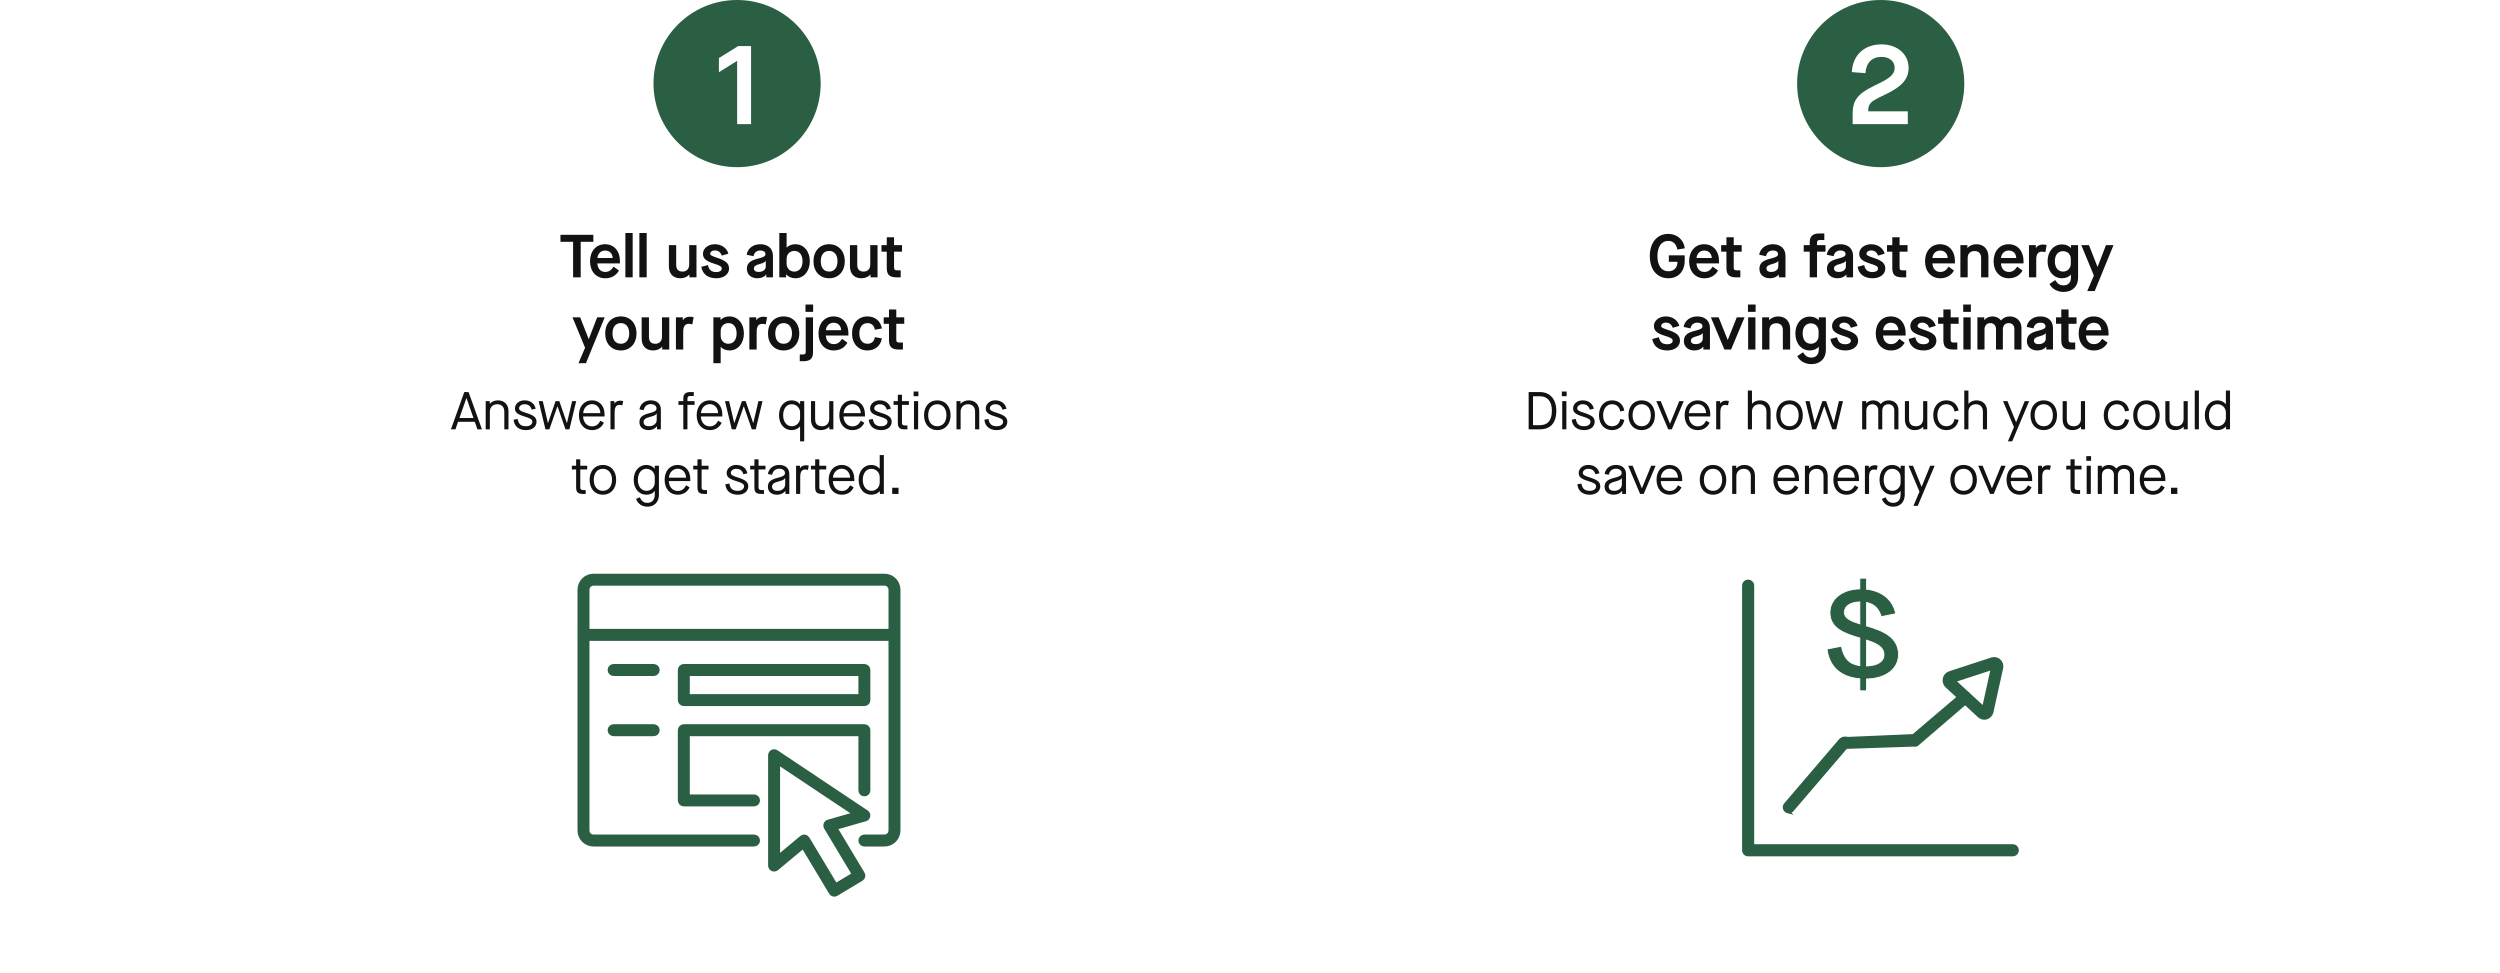 <svg width="658" height="256" viewBox="0 0 658 256" fill="none" xmlns="http://www.w3.org/2000/svg">
<g filter="url(#filter0_d_6183_958)">
<path d="M351 136.336L268.376 22H6L88.35 136.336L6 250H268.376L351 136.336Z" fill="white"/>
</g>
<path d="M203.369 198.084C203.629 197.945 203.938 197.961 204.183 198.124L227.943 213.969C228.199 214.143 228.331 214.449 228.284 214.751C228.242 215.018 228.069 215.241 227.828 215.35L227.721 215.39L221.032 217.301L220.189 215.896L224.017 214.801L225.645 214.335L224.236 213.396L205.752 201.075L204.534 200.263V226.142L205.819 225.071L211.155 220.624L211.16 220.62C211.297 220.504 211.474 220.439 211.661 220.439C211.69 220.439 211.715 220.44 211.736 220.441C211.758 220.443 211.772 220.445 211.78 220.446L211.794 220.448C212.022 220.486 212.22 220.62 212.338 220.819L212.339 220.822L219.454 232.677L219.697 233.083L220.171 233.056H220.175L220.367 233.044L220.533 232.944L224.433 230.604L225.104 230.2L224.701 229.528L217.591 217.675L217.59 217.673L217.547 217.593C217.46 217.402 217.454 217.182 217.533 216.981C217.626 216.747 217.816 216.576 218.049 216.51L218.052 216.509L219.823 216.001L219.886 218.238V218.242L219.914 219.251L220.308 219.138L226.864 230.063L226.865 230.064C227.089 230.435 226.967 230.92 226.592 231.144L226.59 231.145L219.99 235.104L219.985 235.106C219.864 235.18 219.727 235.217 219.586 235.217C219.321 235.217 219.057 235.078 218.908 234.83V234.829L211.932 223.204L211.461 222.42L210.758 223.006L204.249 228.429C204.014 228.624 203.69 228.666 203.404 228.535C203.129 228.403 202.952 228.125 202.952 227.822V198.778C202.952 198.491 203.111 198.224 203.369 198.084ZM156.215 151.783H232.785C234.678 151.783 236.217 153.321 236.217 155.215V218.587C236.217 220.48 234.678 222.019 232.785 222.019H227.504C227.067 222.018 226.714 221.665 226.714 221.228C226.714 220.791 227.067 220.437 227.504 220.437H232.785C233.804 220.437 234.635 219.606 234.635 218.587V167.887H154.365V218.587C154.365 219.604 155.19 220.437 156.215 220.437H198.459C198.896 220.437 199.25 220.79 199.25 221.228C199.25 221.665 198.896 222.019 198.459 222.019H156.215C154.322 222.019 152.783 220.48 152.783 218.587V155.215C152.783 153.322 154.322 151.783 156.215 151.783ZM179.979 191.397H227.505C227.942 191.398 228.296 191.751 228.296 192.188V208.032C228.296 208.469 227.942 208.823 227.505 208.823C227.068 208.823 226.714 208.469 226.714 208.032V192.979H180.771V209.879H198.459C198.896 209.879 199.25 210.233 199.25 210.67C199.25 211.107 198.896 211.461 198.459 211.461H179.979C179.542 211.461 179.189 211.107 179.188 210.67V192.188C179.188 191.751 179.542 191.397 179.979 191.397ZM161.496 191.397H172.058C172.495 191.397 172.849 191.751 172.849 192.188C172.848 192.626 172.495 192.979 172.058 192.979H161.496C161.059 192.979 160.705 192.626 160.705 192.188C160.705 191.751 161.059 191.397 161.496 191.397ZM179.979 175.553H227.505C227.942 175.553 228.296 175.907 228.296 176.344V184.263C228.296 184.7 227.942 185.053 227.505 185.053H179.979C179.543 185.053 179.189 184.7 179.188 184.263V176.344C179.189 175.907 179.543 175.553 179.979 175.553ZM180.771 183.472H226.714V177.135H180.771V183.472ZM161.496 175.553H172.058C172.495 175.553 172.849 175.907 172.849 176.344C172.849 176.781 172.495 177.135 172.058 177.135H161.496C161.059 177.135 160.705 176.781 160.705 176.344C160.705 175.907 161.059 175.553 161.496 175.553ZM156.215 153.365C155.19 153.365 154.365 154.198 154.365 155.215V166.309H234.636V155.215C234.636 154.196 233.805 153.365 232.786 153.365H156.215Z" fill="#2B5F43" stroke="#2B5F43" stroke-width="1.567"/>
<path d="M152.839 73H150.839V63.64H147.511V61.8H156.167V63.64H152.839V73ZM159.278 73.24C156.91 73.24 155.294 71.432 155.294 68.76C155.294 66.104 156.91 64.28 159.246 64.28C161.598 64.28 163.166 66.056 163.166 68.664V69.32H157.23C157.294 70.664 158.062 71.576 159.278 71.576C160.222 71.576 160.862 71.176 161.502 70.184L162.91 71.208C162.142 72.552 160.894 73.24 159.278 73.24ZM157.246 67.912H161.262C161.198 66.728 160.462 65.944 159.262 65.944C158.142 65.944 157.31 66.792 157.246 67.912ZM166.519 73H164.599V61.32H166.519V73ZM170.206 73H168.286V61.32H170.206V73ZM179.09 73.24C177.17 73.24 176.05 72.072 176.05 70.072V64.52H177.97V69.672C177.97 70.888 178.53 71.48 179.666 71.48C180.722 71.48 181.394 70.76 181.394 69.672V64.52H183.314V73H181.458V72.248H181.426C180.93 72.856 180.034 73.24 179.09 73.24ZM188.572 73.24C186.299 73.24 184.908 72.152 184.588 70.216L186.332 69.768C186.604 71.064 187.244 71.608 188.572 71.608C189.404 71.608 189.964 71.24 189.964 70.696C189.964 70.152 189.532 69.88 187.82 69.352C185.836 68.728 185.02 68.056 185.02 66.776C185.02 65.384 186.38 64.28 188.14 64.28C189.884 64.28 191.324 65.272 191.708 66.776L189.964 67.272C189.676 66.376 189.036 65.912 188.14 65.912C187.404 65.912 186.94 66.312 186.94 66.76C186.94 67.176 187.244 67.352 188.732 67.848C190.908 68.552 191.884 69.256 191.884 70.696C191.884 72.184 190.476 73.24 188.572 73.24ZM199.361 73.24C197.681 73.24 196.577 72.264 196.577 70.744C196.577 69.32 197.425 68.552 199.601 68.04C201.025 67.688 201.473 67.416 201.473 66.888C201.473 66.28 200.961 65.928 200.113 65.928C199.153 65.928 198.497 66.488 198.321 67.432L196.513 67.048C196.785 65.384 198.225 64.28 200.113 64.28C202.161 64.28 203.441 65.448 203.441 67.352V73H201.697V72.264H201.665C201.153 72.888 200.337 73.24 199.361 73.24ZM199.681 71.576C200.785 71.576 201.553 70.984 201.553 70.136V68.68H201.521C201.361 68.984 200.945 69.208 200.049 69.464C198.865 69.768 198.433 70.088 198.433 70.616C198.433 71.256 198.865 71.576 199.681 71.576ZM209.354 73.24C208.314 73.24 207.434 72.824 206.938 72.216H206.906V73H205.114V61.32H207.034V65.144H207.066C207.61 64.6 208.41 64.28 209.338 64.28C211.562 64.28 213.146 66.136 213.146 68.76C213.146 71.384 211.562 73.24 209.354 73.24ZM209.034 71.48C210.394 71.48 211.226 70.44 211.226 68.76C211.226 67.064 210.41 66.04 209.066 66.04C207.898 66.04 207.034 66.92 207.034 68.072V69.432C207.034 70.6 207.898 71.48 209.034 71.48ZM218.219 73.24C215.771 73.24 214.107 71.432 214.107 68.76C214.107 66.088 215.771 64.28 218.219 64.28C220.683 64.28 222.347 66.088 222.347 68.76C222.347 71.432 220.683 73.24 218.219 73.24ZM218.219 71.48C219.595 71.48 220.427 70.456 220.427 68.76C220.427 67.064 219.595 66.04 218.219 66.04C216.843 66.04 216.027 67.064 216.027 68.76C216.027 70.456 216.843 71.48 218.219 71.48ZM226.746 73.24C224.826 73.24 223.706 72.072 223.706 70.072V64.52H225.626V69.672C225.626 70.888 226.186 71.48 227.322 71.48C228.378 71.48 229.05 70.76 229.05 69.672V64.52H230.97V73H229.114V72.248H229.082C228.586 72.856 227.69 73.24 226.746 73.24ZM237.412 64.52V66.232H235.316V70.44C235.316 70.984 235.524 71.16 236.212 71.16H237.06V73H236.036C234.132 73 233.396 72.328 233.396 70.536V66.232H232.004V64.52H233.396V62.456H235.316V64.52H237.412ZM154.217 95.6H152.249L153.993 91.52L150.681 83.52H152.697L154.937 89.232H154.969L157.177 83.52H159.161L154.217 95.6ZM163.399 92.24C160.951 92.24 159.287 90.432 159.287 87.76C159.287 85.088 160.951 83.28 163.399 83.28C165.863 83.28 167.527 85.088 167.527 87.76C167.527 90.432 165.863 92.24 163.399 92.24ZM163.399 90.48C164.775 90.48 165.607 89.456 165.607 87.76C165.607 86.064 164.775 85.04 163.399 85.04C162.023 85.04 161.207 86.064 161.207 87.76C161.207 89.456 162.023 90.48 163.399 90.48ZM171.926 92.24C170.006 92.24 168.886 91.072 168.886 89.072V83.52H170.806V88.672C170.806 89.888 171.366 90.48 172.502 90.48C173.558 90.48 174.23 89.76 174.23 88.672V83.52H176.15V92H174.294V91.248H174.262C173.766 91.856 172.87 92.24 171.926 92.24ZM179.823 92H177.903V83.52H179.711V84.256H179.743C180.095 83.712 180.719 83.36 181.535 83.36C181.919 83.36 182.255 83.408 182.559 83.504L182.223 85.376C181.871 85.28 181.599 85.232 181.311 85.232C180.335 85.232 179.823 85.888 179.823 87.248V92ZM189.683 95.6H187.763V83.52H189.635V84.192H189.667C190.211 83.632 191.027 83.28 191.987 83.28C194.211 83.28 195.795 85.136 195.795 87.76C195.795 90.384 194.211 92.24 192.003 92.24C191.059 92.24 190.195 91.872 189.715 91.328H189.683V95.6ZM191.683 90.48C193.043 90.48 193.875 89.44 193.875 87.76C193.875 86.064 193.059 85.04 191.715 85.04C190.547 85.04 189.683 85.92 189.683 87.072V88.432C189.683 89.6 190.547 90.48 191.683 90.48ZM199.152 92H197.232V83.52H199.04V84.256H199.072C199.424 83.712 200.048 83.36 200.864 83.36C201.248 83.36 201.584 83.408 201.888 83.504L201.552 85.376C201.2 85.28 200.928 85.232 200.64 85.232C199.664 85.232 199.152 85.888 199.152 87.248V92ZM206.242 92.24C203.794 92.24 202.13 90.432 202.13 87.76C202.13 85.088 203.794 83.28 206.242 83.28C208.706 83.28 210.37 85.088 210.37 87.76C210.37 90.432 208.706 92.24 206.242 92.24ZM206.242 90.48C207.618 90.48 208.45 89.456 208.45 87.76C208.45 86.064 207.618 85.04 206.242 85.04C204.866 85.04 204.05 86.064 204.05 87.76C204.05 89.456 204.866 90.48 206.242 90.48ZM214.018 82.08H212.002V80.144H214.018V82.08ZM211.442 95.072H210.498V93.296H211.314C211.874 93.296 212.066 93.12 212.066 92.688V83.52H213.986V92.752C213.986 94.416 213.186 95.072 211.442 95.072ZM219.411 92.24C217.043 92.24 215.427 90.432 215.427 87.76C215.427 85.104 217.043 83.28 219.379 83.28C221.731 83.28 223.299 85.056 223.299 87.664V88.32H217.363C217.427 89.664 218.195 90.576 219.411 90.576C220.355 90.576 220.995 90.176 221.635 89.184L223.043 90.208C222.275 91.552 221.027 92.24 219.411 92.24ZM217.379 86.912H221.395C221.331 85.728 220.595 84.944 219.395 84.944C218.275 84.944 217.443 85.792 217.379 86.912ZM228.303 92.24C225.919 92.24 224.255 90.432 224.255 87.76C224.255 85.088 225.919 83.28 228.303 83.28C230.319 83.28 231.791 84.496 232.111 86.448L230.271 86.784C230.079 85.648 229.359 85.04 228.303 85.04C227.007 85.04 226.175 86.08 226.175 87.76C226.175 89.44 227.007 90.48 228.303 90.48C229.375 90.48 230.079 89.872 230.271 88.736L232.111 89.072C231.791 91.024 230.319 92.24 228.303 92.24ZM237.998 83.52V85.232H235.902V89.44C235.902 89.984 236.11 90.16 236.798 90.16H237.646V92H236.622C234.718 92 233.982 91.328 233.982 89.536V85.232H232.59V83.52H233.982V81.456H235.902V83.52H237.998Z" fill="#121212"/>
<circle cx="194" cy="22" r="22" fill="#2B5F43"/>
<path d="M197.681 32.667H194.014V16.014L189.217 19.008V15.28L194.289 12.133H197.681V32.667Z" fill="white"/>
<g filter="url(#filter1_d_6183_958)">
<path d="M652 136.336L569.376 22H307L389.35 136.336L307 250H569.376L652 136.336Z" fill="white"/>
</g>
<path d="M405.307 113H402.339V103.2H405.391C407.869 103.2 409.619 104.992 409.619 108.086C409.619 111.544 407.869 113 405.307 113ZM403.487 104.292V111.908H405.237C407.225 111.908 408.457 110.858 408.457 108.086C408.457 105.58 407.225 104.292 405.321 104.292H403.487ZM412.34 104.278H411.08V103.06H412.34V104.278ZM412.27 113H411.178V105.58H412.27V113ZM416.974 113.21C415.056 113.21 413.852 112.216 413.684 110.466L414.748 110.27C414.972 111.628 415.616 112.188 416.974 112.188C417.982 112.188 418.612 111.684 418.612 111.012C418.612 110.424 418.164 110.102 416.568 109.626C414.706 109.066 414.034 108.534 414.034 107.498C414.034 106.322 415.112 105.37 416.554 105.37C418.108 105.37 419.214 106.224 419.494 107.582L418.43 107.82C418.178 106.882 417.562 106.392 416.554 106.392C415.728 106.392 415.126 106.882 415.126 107.456C415.126 107.974 415.574 108.24 416.932 108.66C419.004 109.304 419.718 109.892 419.718 111.012C419.718 112.286 418.626 113.21 416.974 113.21ZM424.281 113.21C422.251 113.21 420.851 111.628 420.851 109.29C420.851 106.952 422.251 105.37 424.281 105.37C425.989 105.37 427.235 106.42 427.515 108.072L426.451 108.296C426.241 107.078 425.443 106.392 424.281 106.392C422.881 106.392 421.943 107.54 421.943 109.29C421.943 111.04 422.881 112.188 424.281 112.188C425.443 112.188 426.241 111.502 426.451 110.284L427.515 110.508C427.235 112.16 425.989 113.21 424.281 113.21ZM432.089 113.21C429.989 113.21 428.603 111.628 428.603 109.29C428.603 106.952 429.989 105.37 432.089 105.37C434.189 105.37 435.589 106.952 435.589 109.29C435.589 111.628 434.189 113.21 432.089 113.21ZM432.089 112.188C433.559 112.188 434.497 111.054 434.497 109.29C434.497 107.526 433.559 106.392 432.089 106.392C430.619 106.392 429.695 107.526 429.695 109.29C429.695 111.054 430.619 112.188 432.089 112.188ZM440.021 113H439.069L435.933 105.58H437.109L439.531 111.502H439.559L441.981 105.58H443.157L440.021 113ZM446.826 113.21C444.768 113.21 443.396 111.628 443.396 109.29C443.396 106.952 444.782 105.37 446.826 105.37C448.828 105.37 450.144 106.854 450.144 109.052V109.612H444.502C444.53 111.026 445.426 112.216 446.798 112.216C447.848 112.216 448.436 111.824 449.066 110.732L449.976 111.278C449.332 112.552 448.254 113.21 446.826 113.21ZM444.53 108.73H449.038C448.996 107.4 448.142 106.364 446.826 106.364C445.538 106.364 444.558 107.484 444.53 108.73ZM452.793 113H451.701V105.58H452.737V106.196H452.765C453.045 105.734 453.591 105.454 454.305 105.454C454.571 105.454 454.795 105.496 455.047 105.566L454.809 106.7C454.543 106.616 454.333 106.574 454.081 106.574C453.227 106.574 452.793 107.148 452.793 108.548V113ZM461.12 113H460.028V102.78H461.12V106.266H461.148C461.568 105.734 462.408 105.37 463.206 105.37C464.914 105.37 466.02 106.476 466.02 108.198V113H464.928V108.338C464.928 107.134 464.228 106.392 463.08 106.392C461.904 106.392 461.12 107.19 461.12 108.338V113ZM470.999 113.21C468.899 113.21 467.513 111.628 467.513 109.29C467.513 106.952 468.899 105.37 470.999 105.37C473.099 105.37 474.499 106.952 474.499 109.29C474.499 111.628 473.099 113.21 470.999 113.21ZM470.999 112.188C472.469 112.188 473.407 111.054 473.407 109.29C473.407 107.526 472.469 106.392 470.999 106.392C469.529 106.392 468.605 107.526 468.605 109.29C468.605 111.054 469.529 112.188 470.999 112.188ZM478.018 113H476.982L475.204 105.58H476.282L477.626 111.348H477.654L479.642 105.58H480.636L482.624 111.348H482.652L483.996 105.58H485.074L483.296 113H482.26L480.16 106.938H480.132L478.018 113ZM491.211 113H490.119V105.58H491.197V106.154H491.225C491.617 105.664 492.331 105.37 493.031 105.37C493.871 105.37 494.599 105.762 494.977 106.322H495.005C495.509 105.72 496.237 105.37 497.077 105.37C498.491 105.37 499.667 106.308 499.667 107.834V113H498.575V107.974C498.575 107.022 497.931 106.392 497.007 106.392C496.041 106.392 495.411 107.078 495.411 108.072V113H494.361V107.974C494.361 107.022 493.703 106.392 492.793 106.392C491.827 106.392 491.211 107.078 491.211 108.086V113ZM503.988 113.21C502.336 113.21 501.37 112.188 501.37 110.396V105.58H502.462V110.242C502.462 111.558 503.05 112.188 504.31 112.188C505.444 112.188 506.172 111.404 506.172 110.242V105.58H507.264V113H506.2V112.314H506.172C505.71 112.86 504.884 113.21 503.988 113.21ZM512.26 113.21C510.23 113.21 508.83 111.628 508.83 109.29C508.83 106.952 510.23 105.37 512.26 105.37C513.968 105.37 515.214 106.42 515.494 108.072L514.43 108.296C514.22 107.078 513.422 106.392 512.26 106.392C510.86 106.392 509.922 107.54 509.922 109.29C509.922 111.04 510.86 112.188 512.26 112.188C513.422 112.188 514.22 111.502 514.43 110.284L515.494 110.508C515.214 112.16 513.968 113.21 512.26 113.21ZM518.09 113H516.998V102.78H518.09V106.266H518.118C518.538 105.734 519.378 105.37 520.176 105.37C521.884 105.37 522.99 106.476 522.99 108.198V113H521.898V108.338C521.898 107.134 521.198 106.392 520.05 106.392C518.874 106.392 518.09 107.19 518.09 108.338V113ZM529.615 116.15H528.481L530.077 112.398L527.193 105.58H528.369L530.623 111.11H530.651L532.905 105.58H534.067L529.615 116.15ZM537.909 113.21C535.809 113.21 534.423 111.628 534.423 109.29C534.423 106.952 535.809 105.37 537.909 105.37C540.009 105.37 541.409 106.952 541.409 109.29C541.409 111.628 540.009 113.21 537.909 113.21ZM537.909 112.188C539.379 112.188 540.317 111.054 540.317 109.29C540.317 107.526 539.379 106.392 537.909 106.392C536.439 106.392 535.515 107.526 535.515 109.29C535.515 111.054 536.439 112.188 537.909 112.188ZM545.509 113.21C543.857 113.21 542.891 112.188 542.891 110.396V105.58H543.983V110.242C543.983 111.558 544.571 112.188 545.831 112.188C546.965 112.188 547.693 111.404 547.693 110.242V105.58H548.785V113H547.721V112.314H547.693C547.231 112.86 546.405 113.21 545.509 113.21ZM557.131 113.21C555.101 113.21 553.701 111.628 553.701 109.29C553.701 106.952 555.101 105.37 557.131 105.37C558.839 105.37 560.085 106.42 560.365 108.072L559.301 108.296C559.091 107.078 558.293 106.392 557.131 106.392C555.731 106.392 554.793 107.54 554.793 109.29C554.793 111.04 555.731 112.188 557.131 112.188C558.293 112.188 559.091 111.502 559.301 110.284L560.365 110.508C560.085 112.16 558.839 113.21 557.131 113.21ZM564.939 113.21C562.839 113.21 561.453 111.628 561.453 109.29C561.453 106.952 562.839 105.37 564.939 105.37C567.039 105.37 568.439 106.952 568.439 109.29C568.439 111.628 567.039 113.21 564.939 113.21ZM564.939 112.188C566.409 112.188 567.347 111.054 567.347 109.29C567.347 107.526 566.409 106.392 564.939 106.392C563.469 106.392 562.545 107.526 562.545 109.29C562.545 111.054 563.469 112.188 564.939 112.188ZM572.538 113.21C570.886 113.21 569.92 112.188 569.92 110.396V105.58H571.012V110.242C571.012 111.558 571.6 112.188 572.86 112.188C573.994 112.188 574.722 111.404 574.722 110.242V105.58H575.814V113H574.75V112.314H574.722C574.26 112.86 573.434 113.21 572.538 113.21ZM578.752 113H577.66V102.78H578.752V113ZM583.624 113.21C581.678 113.21 580.306 111.614 580.306 109.29C580.306 106.966 581.678 105.37 583.638 105.37C584.562 105.37 585.346 105.776 585.822 106.364H585.85V102.78H586.942V113H585.892V112.258H585.864C585.374 112.86 584.548 113.21 583.624 113.21ZM583.708 112.188C584.884 112.188 585.85 111.222 585.85 110.004V108.562C585.85 107.358 584.884 106.392 583.638 106.392C582.308 106.392 581.398 107.54 581.398 109.29C581.398 111.04 582.308 112.188 583.708 112.188ZM418.45 130.21C416.532 130.21 415.328 129.216 415.16 127.466L416.224 127.27C416.448 128.628 417.092 129.188 418.45 129.188C419.458 129.188 420.088 128.684 420.088 128.012C420.088 127.424 419.64 127.102 418.044 126.626C416.182 126.066 415.51 125.534 415.51 124.498C415.51 123.322 416.588 122.37 418.03 122.37C419.584 122.37 420.69 123.224 420.97 124.582L419.906 124.82C419.654 123.882 419.038 123.392 418.03 123.392C417.204 123.392 416.602 123.882 416.602 124.456C416.602 124.974 417.05 125.24 418.408 125.66C420.48 126.304 421.194 126.892 421.194 128.012C421.194 129.286 420.102 130.21 418.45 130.21ZM424.764 130.21C423.266 130.21 422.328 129.398 422.328 128.11C422.328 126.85 423.07 126.206 424.932 125.758C426.36 125.408 426.822 125.1 426.822 124.498C426.822 123.812 426.22 123.364 425.296 123.364C424.316 123.364 423.63 123.966 423.434 124.96L422.328 124.75C422.58 123.294 423.742 122.37 425.296 122.37C426.962 122.37 427.97 123.294 427.97 124.778V130H426.948V129.216H426.92C426.472 129.832 425.66 130.21 424.764 130.21ZM424.848 129.188C426.038 129.188 426.878 128.474 426.878 127.494V125.828H426.85C426.696 126.192 426.22 126.444 425.226 126.696C423.924 127.032 423.42 127.396 423.42 128.04C423.42 128.782 423.924 129.188 424.848 129.188ZM432.624 130H431.672L428.536 122.58H429.712L432.134 128.502H432.162L434.584 122.58H435.76L432.624 130ZM439.429 130.21C437.371 130.21 435.999 128.628 435.999 126.29C435.999 123.952 437.385 122.37 439.429 122.37C441.431 122.37 442.747 123.854 442.747 126.052V126.612H437.105C437.133 128.026 438.029 129.216 439.401 129.216C440.451 129.216 441.039 128.824 441.669 127.732L442.579 128.278C441.935 129.552 440.857 130.21 439.429 130.21ZM437.133 125.73H441.641C441.599 124.4 440.745 123.364 439.429 123.364C438.141 123.364 437.161 124.484 437.133 125.73ZM450.86 130.21C448.76 130.21 447.374 128.628 447.374 126.29C447.374 123.952 448.76 122.37 450.86 122.37C452.96 122.37 454.36 123.952 454.36 126.29C454.36 128.628 452.96 130.21 450.86 130.21ZM450.86 129.188C452.33 129.188 453.268 128.054 453.268 126.29C453.268 124.526 452.33 123.392 450.86 123.392C449.39 123.392 448.466 124.526 448.466 126.29C448.466 128.054 449.39 129.188 450.86 129.188ZM457.004 130H455.912V122.58H456.976V123.266H457.004C457.452 122.734 458.292 122.37 459.09 122.37C460.812 122.37 461.904 123.476 461.904 125.198V130H460.812V125.338C460.812 124.134 460.112 123.392 458.964 123.392C457.788 123.392 457.004 124.19 457.004 125.338V130ZM470.178 130.21C468.12 130.21 466.748 128.628 466.748 126.29C466.748 123.952 468.134 122.37 470.178 122.37C472.18 122.37 473.496 123.854 473.496 126.052V126.612H467.854C467.882 128.026 468.778 129.216 470.15 129.216C471.2 129.216 471.788 128.824 472.418 127.732L473.328 128.278C472.684 129.552 471.606 130.21 470.178 130.21ZM467.882 125.73H472.39C472.348 124.4 471.494 123.364 470.178 123.364C468.89 123.364 467.91 124.484 467.882 125.73ZM476.145 130H475.053V122.58H476.117V123.266H476.145C476.593 122.734 477.433 122.37 478.231 122.37C479.953 122.37 481.045 123.476 481.045 125.198V130H479.953V125.338C479.953 124.134 479.253 123.392 478.105 123.392C476.929 123.392 476.145 124.19 476.145 125.338V130ZM485.969 130.21C483.911 130.21 482.539 128.628 482.539 126.29C482.539 123.952 483.925 122.37 485.969 122.37C487.971 122.37 489.287 123.854 489.287 126.052V126.612H483.645C483.673 128.026 484.569 129.216 485.941 129.216C486.991 129.216 487.579 128.824 488.209 127.732L489.119 128.278C488.475 129.552 487.397 130.21 485.969 130.21ZM483.673 125.73H488.181C488.139 124.4 487.285 123.364 485.969 123.364C484.681 123.364 483.701 124.484 483.673 125.73ZM491.936 130H490.844V122.58H491.88V123.196H491.908C492.188 122.734 492.734 122.454 493.448 122.454C493.714 122.454 493.938 122.496 494.19 122.566L493.952 123.7C493.686 123.616 493.476 123.574 493.224 123.574C492.37 123.574 491.936 124.148 491.936 125.548V130ZM498.319 133.36C496.891 133.36 495.771 132.604 495.309 131.33L496.303 130.882C496.751 131.932 497.311 132.352 498.319 132.352C499.523 132.352 500.237 131.512 500.237 130.154V129.216H500.209C499.775 129.86 498.991 130.21 498.011 130.21C496.051 130.21 494.693 128.586 494.693 126.29C494.693 123.98 496.051 122.37 498.025 122.37C498.893 122.37 499.705 122.734 500.209 123.364H500.237V122.58H501.329V130.224C501.329 132.1 500.139 133.36 498.319 133.36ZM498.095 129.188C499.285 129.188 500.237 128.208 500.237 127.004V125.562C500.237 124.358 499.271 123.392 498.025 123.392C496.681 123.392 495.785 124.554 495.785 126.29C495.785 128.04 496.695 129.188 498.095 129.188ZM504.746 133.15H503.612L505.208 129.398L502.324 122.58H503.5L505.754 128.11H505.782L508.036 122.58H509.198L504.746 133.15ZM516.814 130.21C514.714 130.21 513.328 128.628 513.328 126.29C513.328 123.952 514.714 122.37 516.814 122.37C518.914 122.37 520.314 123.952 520.314 126.29C520.314 128.628 518.914 130.21 516.814 130.21ZM516.814 129.188C518.284 129.188 519.222 128.054 519.222 126.29C519.222 124.526 518.284 123.392 516.814 123.392C515.344 123.392 514.42 124.526 514.42 126.29C514.42 128.054 515.344 129.188 516.814 129.188ZM524.746 130H523.794L520.658 122.58H521.834L524.256 128.502H524.284L526.706 122.58H527.882L524.746 130ZM531.551 130.21C529.493 130.21 528.121 128.628 528.121 126.29C528.121 123.952 529.507 122.37 531.551 122.37C533.553 122.37 534.869 123.854 534.869 126.052V126.612H529.227C529.255 128.026 530.151 129.216 531.523 129.216C532.573 129.216 533.161 128.824 533.791 127.732L534.701 128.278C534.057 129.552 532.979 130.21 531.551 130.21ZM529.255 125.73H533.763C533.721 124.4 532.867 123.364 531.551 123.364C530.263 123.364 529.283 124.484 529.255 125.73ZM537.518 130H536.426V122.58H537.462V123.196H537.49C537.77 122.734 538.316 122.454 539.03 122.454C539.296 122.454 539.52 122.496 539.772 122.566L539.534 123.7C539.268 123.616 539.058 123.574 538.806 123.574C537.952 123.574 537.518 124.148 537.518 125.548V130ZM547.867 122.58V123.56H546.047V128.306C546.047 128.782 546.243 128.978 546.859 128.978H547.475V130H546.775C545.431 130 544.955 129.552 544.955 128.292V123.56H543.835V122.58H544.955V120.9H546.047V122.58H547.867ZM550.371 121.278H549.111V120.06H550.371V121.278ZM550.301 130H549.209V122.58H550.301V130ZM553.227 130H552.135V122.58H553.213V123.154H553.241C553.633 122.664 554.347 122.37 555.047 122.37C555.887 122.37 556.615 122.762 556.993 123.322H557.021C557.525 122.72 558.253 122.37 559.093 122.37C560.507 122.37 561.683 123.308 561.683 124.834V130H560.591V124.974C560.591 124.022 559.947 123.392 559.023 123.392C558.057 123.392 557.427 124.078 557.427 125.072V130H556.377V124.974C556.377 124.022 555.719 123.392 554.809 123.392C553.843 123.392 553.227 124.078 553.227 125.086V130ZM566.605 130.21C564.547 130.21 563.175 128.628 563.175 126.29C563.175 123.952 564.561 122.37 566.605 122.37C568.607 122.37 569.923 123.854 569.923 126.052V126.612H564.281C564.309 128.026 565.205 129.216 566.577 129.216C567.627 129.216 568.215 128.824 568.845 127.732L569.755 128.278C569.111 129.552 568.033 130.21 566.605 130.21ZM564.309 125.73H568.817C568.775 124.4 567.921 123.364 566.605 123.364C565.317 123.364 564.337 124.484 564.309 125.73ZM573.073 130H571.407V128.376H573.073V130Z" fill="#121212"/>
<path d="M439.096 73.24C436.136 73.24 434.232 70.952 434.232 67.4C434.232 63.864 436.136 61.56 439.096 61.56C441.4 61.56 443.144 63.096 443.448 65.352L441.48 65.672C441.208 64.232 440.36 63.4 439.096 63.4C437.304 63.4 436.232 64.92 436.232 67.4C436.232 69.88 437.304 71.4 439.096 71.4C440.616 71.4 441.512 70.456 441.512 68.904H439.24V67.208H443.416V68.6C443.416 71.416 441.72 73.24 439.096 73.24ZM448.56 73.24C446.192 73.24 444.576 71.432 444.576 68.76C444.576 66.104 446.192 64.28 448.528 64.28C450.88 64.28 452.448 66.056 452.448 68.664V69.32H446.512C446.576 70.664 447.344 71.576 448.56 71.576C449.504 71.576 450.144 71.176 450.784 70.184L452.192 71.208C451.424 72.552 450.176 73.24 448.56 73.24ZM446.528 67.912H450.544C450.48 66.728 449.744 65.944 448.544 65.944C447.424 65.944 446.592 66.792 446.528 67.912ZM458.412 64.52V66.232H456.316V70.44C456.316 70.984 456.524 71.16 457.212 71.16H458.06V73H457.036C455.132 73 454.396 72.328 454.396 70.536V66.232H453.004V64.52H454.396V62.456H456.316V64.52H458.412ZM465.861 73.24C464.181 73.24 463.077 72.264 463.077 70.744C463.077 69.32 463.925 68.552 466.101 68.04C467.525 67.688 467.973 67.416 467.973 66.888C467.973 66.28 467.461 65.928 466.613 65.928C465.653 65.928 464.997 66.488 464.821 67.432L463.013 67.048C463.285 65.384 464.725 64.28 466.613 64.28C468.661 64.28 469.941 65.448 469.941 67.352V73H468.197V72.264H468.165C467.653 72.888 466.837 73.24 465.861 73.24ZM466.181 71.576C467.285 71.576 468.053 70.984 468.053 70.136V68.68H468.021C467.861 68.984 467.445 69.208 466.549 69.464C465.365 69.768 464.933 70.088 464.933 70.616C464.933 71.256 465.365 71.576 466.181 71.576ZM478.242 73H476.322V66.232H474.738V64.52H476.322V63.64C476.322 62.28 477.17 61.448 478.69 61.448H480.162V63.176H478.914C478.466 63.176 478.242 63.4 478.242 63.832V64.52H480.466V66.232H478.242V73ZM483.642 73.24C481.962 73.24 480.858 72.264 480.858 70.744C480.858 69.32 481.706 68.552 483.882 68.04C485.306 67.688 485.754 67.416 485.754 66.888C485.754 66.28 485.242 65.928 484.394 65.928C483.434 65.928 482.778 66.488 482.602 67.432L480.794 67.048C481.066 65.384 482.506 64.28 484.394 64.28C486.442 64.28 487.722 65.448 487.722 67.352V73H485.978V72.264H485.946C485.434 72.888 484.618 73.24 483.642 73.24ZM483.962 71.576C485.066 71.576 485.834 70.984 485.834 70.136V68.68H485.802C485.642 68.984 485.226 69.208 484.33 69.464C483.146 69.768 482.714 70.088 482.714 70.616C482.714 71.256 483.146 71.576 483.962 71.576ZM492.9 73.24C490.628 73.24 489.236 72.152 488.916 70.216L490.66 69.768C490.932 71.064 491.572 71.608 492.9 71.608C493.732 71.608 494.292 71.24 494.292 70.696C494.292 70.152 493.86 69.88 492.148 69.352C490.164 68.728 489.348 68.056 489.348 66.776C489.348 65.384 490.708 64.28 492.468 64.28C494.212 64.28 495.652 65.272 496.036 66.776L494.292 67.272C494.004 66.376 493.364 65.912 492.468 65.912C491.732 65.912 491.268 66.312 491.268 66.76C491.268 67.176 491.572 67.352 493.06 67.848C495.236 68.552 496.212 69.256 496.212 70.696C496.212 72.184 494.804 73.24 492.9 73.24ZM502.068 64.52V66.232H499.972V70.44C499.972 70.984 500.18 71.16 500.868 71.16H501.716V73H500.692C498.788 73 498.052 72.328 498.052 70.536V66.232H496.66V64.52H498.052V62.456H499.972V64.52H502.068ZM510.653 73.24C508.285 73.24 506.669 71.432 506.669 68.76C506.669 66.104 508.285 64.28 510.621 64.28C512.973 64.28 514.541 66.056 514.541 68.664V69.32H508.605C508.669 70.664 509.437 71.576 510.653 71.576C511.597 71.576 512.237 71.176 512.877 70.184L514.285 71.208C513.517 72.552 512.269 73.24 510.653 73.24ZM508.621 67.912H512.637C512.573 66.728 511.837 65.944 510.637 65.944C509.517 65.944 508.685 66.792 508.621 67.912ZM517.894 73H515.974V64.52H517.814V65.272H517.846C518.342 64.664 519.27 64.28 520.182 64.28C522.086 64.28 523.35 65.56 523.35 67.56V73H521.43V67.864C521.43 66.728 520.79 66.072 519.686 66.072C518.582 66.072 517.894 66.776 517.894 67.864V73ZM528.7 73.24C526.332 73.24 524.716 71.432 524.716 68.76C524.716 66.104 526.332 64.28 528.668 64.28C531.02 64.28 532.588 66.056 532.588 68.664V69.32H526.652C526.716 70.664 527.484 71.576 528.7 71.576C529.644 71.576 530.284 71.176 530.924 70.184L532.332 71.208C531.564 72.552 530.316 73.24 528.7 73.24ZM526.668 67.912H530.684C530.62 66.728 529.884 65.944 528.684 65.944C527.564 65.944 526.732 66.792 526.668 67.912ZM535.941 73H534.021V64.52H535.829V65.256H535.861C536.213 64.712 536.837 64.36 537.653 64.36C538.037 64.36 538.373 64.408 538.677 64.504L538.341 66.376C537.989 66.28 537.717 66.232 537.429 66.232C536.453 66.232 535.941 66.888 535.941 68.248V73ZM543.127 76.84C541.511 76.84 540.119 76.056 539.415 74.744L540.935 73.72C541.559 74.728 542.151 75.112 543.143 75.112C544.359 75.112 545.079 74.312 545.079 73.032V72.264H545.047C544.615 72.856 543.703 73.24 542.711 73.24C540.503 73.24 538.919 71.368 538.919 68.76C538.919 66.2 540.503 64.328 542.727 64.328C543.671 64.328 544.519 64.664 545.047 65.256H545.079V64.52H546.951V73.112C546.951 75.384 545.463 76.84 543.127 76.84ZM543.031 71.48C544.167 71.48 545.031 70.584 545.031 69.432V68.136C545.031 66.968 544.167 66.104 542.999 66.104C541.655 66.104 540.839 67.128 540.839 68.76C540.839 70.44 541.671 71.48 543.031 71.48ZM551.334 76.6H549.366L551.11 72.52L547.798 64.52H549.814L552.054 70.232H552.086L554.294 64.52H556.278L551.334 76.6ZM438.861 92.24C436.589 92.24 435.197 91.152 434.877 89.216L436.621 88.768C436.893 90.064 437.533 90.608 438.861 90.608C439.693 90.608 440.253 90.24 440.253 89.696C440.253 89.152 439.821 88.88 438.109 88.352C436.125 87.728 435.309 87.056 435.309 85.776C435.309 84.384 436.669 83.28 438.429 83.28C440.173 83.28 441.613 84.272 441.997 85.776L440.253 86.272C439.965 85.376 439.325 84.912 438.429 84.912C437.693 84.912 437.229 85.312 437.229 85.76C437.229 86.176 437.533 86.352 439.021 86.848C441.197 87.552 442.173 88.256 442.173 89.696C442.173 91.184 440.765 92.24 438.861 92.24ZM445.978 92.24C444.298 92.24 443.194 91.264 443.194 89.744C443.194 88.32 444.042 87.552 446.218 87.04C447.642 86.688 448.09 86.416 448.09 85.888C448.09 85.28 447.578 84.928 446.73 84.928C445.77 84.928 445.114 85.488 444.938 86.432L443.13 86.048C443.402 84.384 444.842 83.28 446.73 83.28C448.778 83.28 450.058 84.448 450.058 86.352V92H448.314V91.264H448.282C447.77 91.888 446.954 92.24 445.978 92.24ZM446.298 90.576C447.402 90.576 448.17 89.984 448.17 89.136V87.68H448.138C447.978 87.984 447.562 88.208 446.666 88.464C445.482 88.768 445.05 89.088 445.05 89.616C445.05 90.256 445.482 90.576 446.298 90.576ZM455.618 92H453.858L450.306 83.52H452.354L454.722 89.456H454.754L457.122 83.52H459.17L455.618 92ZM462.075 82.08H460.059V80.144H462.075V82.08ZM462.027 92H460.107V83.52H462.027V92ZM465.714 92H463.794V83.52H465.634V84.272H465.666C466.162 83.664 467.09 83.28 468.002 83.28C469.906 83.28 471.17 84.56 471.17 86.56V92H469.25V86.864C469.25 85.728 468.61 85.072 467.506 85.072C466.402 85.072 465.714 85.776 465.714 86.864V92ZM476.745 95.84C475.129 95.84 473.737 95.056 473.033 93.744L474.553 92.72C475.177 93.728 475.769 94.112 476.761 94.112C477.977 94.112 478.697 93.312 478.697 92.032V91.264H478.665C478.233 91.856 477.321 92.24 476.329 92.24C474.121 92.24 472.537 90.368 472.537 87.76C472.537 85.2 474.121 83.328 476.345 83.328C477.289 83.328 478.137 83.664 478.665 84.256H478.697V83.52H480.569V92.112C480.569 94.384 479.081 95.84 476.745 95.84ZM476.649 90.48C477.785 90.48 478.649 89.584 478.649 88.432V87.136C478.649 85.968 477.785 85.104 476.617 85.104C475.273 85.104 474.457 86.128 474.457 87.76C474.457 89.44 475.289 90.48 476.649 90.48ZM485.751 92.24C483.479 92.24 482.087 91.152 481.767 89.216L483.511 88.768C483.783 90.064 484.423 90.608 485.751 90.608C486.583 90.608 487.143 90.24 487.143 89.696C487.143 89.152 486.711 88.88 484.999 88.352C483.015 87.728 482.199 87.056 482.199 85.776C482.199 84.384 483.559 83.28 485.319 83.28C487.063 83.28 488.503 84.272 488.887 85.776L487.143 86.272C486.855 85.376 486.215 84.912 485.319 84.912C484.583 84.912 484.119 85.312 484.119 85.76C484.119 86.176 484.423 86.352 485.911 86.848C488.087 87.552 489.063 88.256 489.063 89.696C489.063 91.184 487.655 92.24 485.751 92.24ZM497.677 92.24C495.309 92.24 493.693 90.432 493.693 87.76C493.693 85.104 495.309 83.28 497.645 83.28C499.997 83.28 501.565 85.056 501.565 87.664V88.32H495.629C495.693 89.664 496.461 90.576 497.677 90.576C498.621 90.576 499.261 90.176 499.901 89.184L501.309 90.208C500.541 91.552 499.293 92.24 497.677 92.24ZM495.645 86.912H499.661C499.597 85.728 498.861 84.944 497.661 84.944C496.541 84.944 495.709 85.792 495.645 86.912ZM506.345 92.24C504.073 92.24 502.681 91.152 502.361 89.216L504.105 88.768C504.377 90.064 505.017 90.608 506.345 90.608C507.177 90.608 507.737 90.24 507.737 89.696C507.737 89.152 507.305 88.88 505.593 88.352C503.609 87.728 502.793 87.056 502.793 85.776C502.793 84.384 504.153 83.28 505.913 83.28C507.657 83.28 509.097 84.272 509.481 85.776L507.737 86.272C507.449 85.376 506.809 84.912 505.913 84.912C505.177 84.912 504.713 85.312 504.713 85.76C504.713 86.176 505.017 86.352 506.505 86.848C508.681 87.552 509.657 88.256 509.657 89.696C509.657 91.184 508.249 92.24 506.345 92.24ZM515.513 83.52V85.232H513.417V89.44C513.417 89.984 513.625 90.16 514.313 90.16H515.161V92H514.137C512.233 92 511.497 91.328 511.497 89.536V85.232H510.105V83.52H511.497V81.456H513.417V83.52H515.513ZM518.731 82.08H516.715V80.144H518.731V82.08ZM518.683 92H516.763V83.52H518.683V92ZM522.322 92H520.45V83.52H522.258V84.24H522.29C522.754 83.632 523.586 83.28 524.45 83.28C525.314 83.28 526.178 83.68 526.642 84.336H526.674C527.234 83.664 528.002 83.28 528.962 83.28C530.802 83.28 532.05 84.592 532.05 86.288V92H530.178V86.624C530.178 85.632 529.586 85.04 528.674 85.04C527.746 85.04 527.154 85.696 527.154 86.704V92H525.346V86.624C525.346 85.632 524.738 85.04 523.842 85.04C522.914 85.04 522.322 85.696 522.322 86.704V92ZM536.26 92.24C534.58 92.24 533.476 91.264 533.476 89.744C533.476 88.32 534.324 87.552 536.5 87.04C537.924 86.688 538.372 86.416 538.372 85.888C538.372 85.28 537.86 84.928 537.012 84.928C536.052 84.928 535.396 85.488 535.22 86.432L533.412 86.048C533.684 84.384 535.124 83.28 537.012 83.28C539.06 83.28 540.34 84.448 540.34 86.352V92H538.596V91.264H538.564C538.052 91.888 537.236 92.24 536.26 92.24ZM536.58 90.576C537.684 90.576 538.452 89.984 538.452 89.136V87.68H538.42C538.26 87.984 537.844 88.208 536.948 88.464C535.764 88.768 535.332 89.088 535.332 89.616C535.332 90.256 535.764 90.576 536.58 90.576ZM546.545 83.52V85.232H544.449V89.44C544.449 89.984 544.657 90.16 545.345 90.16H546.193V92H545.169C543.265 92 542.529 91.328 542.529 89.536V85.232H541.137V83.52H542.529V81.456H544.449V83.52H546.545ZM551.083 92.24C548.715 92.24 547.099 90.432 547.099 87.76C547.099 85.104 548.715 83.28 551.051 83.28C553.403 83.28 554.971 85.056 554.971 87.664V88.32H549.035C549.099 89.664 549.867 90.576 551.083 90.576C552.027 90.576 552.667 90.176 553.307 89.184L554.715 90.208C553.947 91.552 552.699 92.24 551.083 92.24ZM549.051 86.912H553.067C553.003 85.728 552.267 84.944 551.067 84.944C549.947 84.944 549.115 85.792 549.051 86.912Z" fill="#121212"/>
<circle cx="495" cy="22" r="22" fill="#2B5F43"/>
<path d="M492.14 27.442C491.804 27.93 491.712 28.389 491.712 29.305H502.131V32.667H487.617V30.008C487.617 28.511 487.831 27.044 488.748 25.822C489.695 24.539 491.162 23.592 493.82 22.308C497.579 20.536 498.679 19.528 498.679 17.817C498.679 16.167 497.304 14.975 495.226 14.975C492.69 14.975 491.162 16.533 490.979 19.253L487.404 18.978C487.617 14.578 490.612 11.675 495.226 11.675C499.381 11.675 502.345 14.303 502.345 17.817C502.345 20.811 500.604 22.736 496.448 24.753C493.209 26.28 492.567 26.739 492.14 27.442Z" fill="white"/>
<path d="M491.262 175.288L491.373 175.284C492.809 175.234 493.929 174.938 494.693 174.431C495.462 173.922 495.868 173.2 495.868 172.326C495.868 171.284 495.36 170.526 494.55 169.933C493.744 169.345 492.632 168.915 491.402 168.521L491.262 168.476V175.288ZM489.4 158.424C488.241 158.457 487.252 158.722 486.55 159.191C485.845 159.663 485.43 160.342 485.43 161.185C485.43 161.957 485.88 162.535 486.588 163C487.294 163.463 488.273 163.827 489.371 164.172L489.511 164.216V158.421L489.4 158.424ZM489.511 167.921L489.434 167.897C487.531 167.339 485.581 166.729 484.106 165.728C482.639 164.732 481.646 163.354 481.646 161.251C481.647 157.631 484.915 155.132 489.406 155.002L489.511 154.999V152.183H491.262V155.088L491.357 155.099C495.535 155.582 498.262 158.031 498.942 161.527L495.146 162.305C494.849 161.322 494.425 160.509 493.827 159.886C493.209 159.243 492.41 158.807 491.392 158.59L491.262 158.562V164.739L491.339 164.761C493.306 165.352 495.395 166.035 496.992 167.175C498.583 168.309 499.684 169.893 499.684 172.294C499.683 174.142 498.865 175.709 497.419 176.833C495.971 177.958 493.89 178.642 491.367 178.707L491.262 178.709V181.819H489.511V178.65L489.413 178.641C486.972 178.413 484.99 177.65 483.541 176.343C482.113 175.054 481.194 173.227 480.873 170.839L484.665 170.093C484.95 171.656 485.456 172.823 486.224 173.652C487.01 174.502 488.059 174.986 489.388 175.185L489.511 175.204V167.921Z" fill="#2B5F43" stroke="white" stroke-width="0.215"/>
<path d="M460.109 152.8C460.855 152.8 461.461 153.407 461.461 154.158V222.435H529.752C530.497 222.435 531.104 223.042 531.104 223.793C531.103 224.54 530.498 225.146 529.753 225.146H460.109C459.364 225.146 458.758 224.54 458.758 223.79V154.158C458.758 153.407 459.364 152.8 460.109 152.8Z" fill="#2B5F43" stroke="#2B5F43" stroke-width="0.484"/>
<path d="M524.318 173.247C525.031 173.065 525.791 173.25 526.329 173.744L526.33 173.743C526.907 174.27 527.164 175.074 526.993 175.836L524.487 187.171L524.432 187.418L524.428 187.417C524.413 187.481 524.403 187.536 524.396 187.562C524.203 188.28 523.616 188.877 522.893 189.102L522.891 189.102C522.164 189.323 521.41 189.145 520.818 188.631L520.813 188.626L517.23 185.324L504.89 195.919L504.89 195.917C504.554 196.251 504.072 196.393 503.604 196.268L485.95 196.865L471.854 213.334C471.651 213.579 471.38 213.733 471.091 213.794L471.285 214.002L470.466 213.781C470.283 213.732 470.11 213.645 469.957 213.519L469.956 213.519C469.384 213.042 469.303 212.189 469.778 211.61L469.781 211.607L484.156 194.798C484.336 194.58 484.601 194.352 484.971 194.219C485.337 194.089 485.788 194.058 486.337 194.198L503.525 193.461L515.241 183.489L512.234 180.719C511.666 180.195 511.42 179.359 511.585 178.579L511.585 178.578C511.752 177.808 512.33 177.161 513.063 176.918L513.064 176.919L524.177 173.288L524.318 173.247ZM514.637 179.251L517.827 182.189C517.959 182.251 518.08 182.338 518.185 182.441C518.267 182.521 518.34 182.612 518.4 182.713L521.981 186.01L524.163 176.136L514.637 179.251Z" fill="#2B5F43" stroke="#2B5F43" stroke-width="0.484"/>
<path d="M126.845 113H125.655L124.969 111.026H120.559L119.873 113H118.683L122.197 103.2H123.331L126.845 113ZM122.757 104.782L120.923 110.018H124.619L122.785 104.782H122.757ZM128.928 113H127.836V105.58H128.9V106.266H128.928C129.376 105.734 130.216 105.37 131.014 105.37C132.736 105.37 133.828 106.476 133.828 108.198V113H132.736V108.338C132.736 107.134 132.036 106.392 130.888 106.392C129.712 106.392 128.928 107.19 128.928 108.338V113ZM138.472 113.21C136.554 113.21 135.35 112.216 135.182 110.466L136.246 110.27C136.47 111.628 137.114 112.188 138.472 112.188C139.48 112.188 140.11 111.684 140.11 111.012C140.11 110.424 139.662 110.102 138.066 109.626C136.204 109.066 135.532 108.534 135.532 107.498C135.532 106.322 136.61 105.37 138.052 105.37C139.606 105.37 140.712 106.224 140.992 107.582L139.928 107.82C139.676 106.882 139.06 106.392 138.052 106.392C137.226 106.392 136.624 106.882 136.624 107.456C136.624 107.974 137.072 108.24 138.43 108.66C140.502 109.304 141.216 109.892 141.216 111.012C141.216 112.286 140.124 113.21 138.472 113.21ZM144.596 113H143.56L141.782 105.58H142.86L144.204 111.348H144.232L146.22 105.58H147.214L149.202 111.348H149.23L150.574 105.58H151.652L149.874 113H148.838L146.738 106.938H146.71L144.596 113ZM155.801 113.21C153.743 113.21 152.371 111.628 152.371 109.29C152.371 106.952 153.757 105.37 155.801 105.37C157.803 105.37 159.119 106.854 159.119 109.052V109.612H153.477C153.505 111.026 154.401 112.216 155.773 112.216C156.823 112.216 157.411 111.824 158.041 110.732L158.951 111.278C158.307 112.552 157.229 113.21 155.801 113.21ZM153.505 108.73H158.013C157.971 107.4 157.117 106.364 155.801 106.364C154.513 106.364 153.533 107.484 153.505 108.73ZM161.768 113H160.676V105.58H161.712V106.196H161.74C162.02 105.734 162.566 105.454 163.28 105.454C163.546 105.454 163.77 105.496 164.022 105.566L163.784 106.7C163.518 106.616 163.308 106.574 163.056 106.574C162.202 106.574 161.768 107.148 161.768 108.548V113ZM170.734 113.21C169.236 113.21 168.298 112.398 168.298 111.11C168.298 109.85 169.04 109.206 170.902 108.758C172.33 108.408 172.792 108.1 172.792 107.498C172.792 106.812 172.19 106.364 171.266 106.364C170.286 106.364 169.6 106.966 169.404 107.96L168.298 107.75C168.55 106.294 169.712 105.37 171.266 105.37C172.932 105.37 173.94 106.294 173.94 107.778V113H172.918V112.216H172.89C172.442 112.832 171.63 113.21 170.734 113.21ZM170.818 112.188C172.008 112.188 172.848 111.474 172.848 110.494V108.828H172.82C172.666 109.192 172.19 109.444 171.196 109.696C169.894 110.032 169.39 110.396 169.39 111.04C169.39 111.782 169.894 112.188 170.818 112.188ZM180.937 113H179.845V106.56H178.571V105.58H179.845V104.768C179.845 103.816 180.461 103.2 181.511 103.2H182.603V104.222H181.637C181.161 104.222 180.937 104.446 180.937 104.922V105.58H182.813V106.56H180.937V113ZM186.795 113.21C184.737 113.21 183.365 111.628 183.365 109.29C183.365 106.952 184.751 105.37 186.795 105.37C188.797 105.37 190.113 106.854 190.113 109.052V109.612H184.471C184.499 111.026 185.395 112.216 186.767 112.216C187.817 112.216 188.405 111.824 189.035 110.732L189.945 111.278C189.301 112.552 188.223 113.21 186.795 113.21ZM184.499 108.73H189.007C188.965 107.4 188.111 106.364 186.795 106.364C185.507 106.364 184.527 107.484 184.499 108.73ZM193.637 113H192.601L190.823 105.58H191.901L193.245 111.348H193.273L195.261 105.58H196.255L198.243 111.348H198.271L199.615 105.58H200.693L198.915 113H197.879L195.779 106.938H195.751L193.637 113ZM211.671 105.58V116.15H210.579V112.258H210.551C210.089 112.818 209.277 113.21 208.353 113.21C206.407 113.21 205.035 111.614 205.035 109.29C205.035 106.966 206.407 105.37 208.367 105.37C209.291 105.37 210.075 105.776 210.551 106.364H210.579V105.58H211.671ZM208.437 112.188C209.613 112.188 210.579 111.222 210.579 110.004V108.562C210.579 107.358 209.613 106.392 208.367 106.392C207.037 106.392 206.127 107.54 206.127 109.29C206.127 111.04 207.037 112.188 208.437 112.188ZM216.066 113.21C214.414 113.21 213.448 112.188 213.448 110.396V105.58H214.54V110.242C214.54 111.558 215.128 112.188 216.388 112.188C217.522 112.188 218.25 111.404 218.25 110.242V105.58H219.342V113H218.278V112.314H218.25C217.788 112.86 216.962 113.21 216.066 113.21ZM224.338 113.21C222.28 113.21 220.908 111.628 220.908 109.29C220.908 106.952 222.294 105.37 224.338 105.37C226.34 105.37 227.656 106.854 227.656 109.052V109.612H222.014C222.042 111.026 222.938 112.216 224.31 112.216C225.36 112.216 225.948 111.824 226.578 110.732L227.488 111.278C226.844 112.552 225.766 113.21 224.338 113.21ZM222.042 108.73H226.55C226.508 107.4 225.654 106.364 224.338 106.364C223.05 106.364 222.07 107.484 222.042 108.73ZM231.946 113.21C230.028 113.21 228.824 112.216 228.656 110.466L229.72 110.27C229.944 111.628 230.588 112.188 231.946 112.188C232.954 112.188 233.584 111.684 233.584 111.012C233.584 110.424 233.136 110.102 231.54 109.626C229.678 109.066 229.006 108.534 229.006 107.498C229.006 106.322 230.084 105.37 231.526 105.37C233.08 105.37 234.186 106.224 234.466 107.582L233.402 107.82C233.15 106.882 232.534 106.392 231.526 106.392C230.7 106.392 230.098 106.882 230.098 107.456C230.098 107.974 230.546 108.24 231.904 108.66C233.976 109.304 234.69 109.892 234.69 111.012C234.69 112.286 233.598 113.21 231.946 113.21ZM239.218 105.58V106.56H237.398V111.306C237.398 111.782 237.594 111.978 238.21 111.978H238.826V113H238.126C236.782 113 236.306 112.552 236.306 111.292V106.56H235.186V105.58H236.306V103.9H237.398V105.58H239.218ZM241.723 104.278H240.463V103.06H241.723V104.278ZM241.653 113H240.561V105.58H241.653V113ZM246.693 113.21C244.593 113.21 243.207 111.628 243.207 109.29C243.207 106.952 244.593 105.37 246.693 105.37C248.793 105.37 250.193 106.952 250.193 109.29C250.193 111.628 248.793 113.21 246.693 113.21ZM246.693 112.188C248.163 112.188 249.101 111.054 249.101 109.29C249.101 107.526 248.163 106.392 246.693 106.392C245.223 106.392 244.299 107.526 244.299 109.29C244.299 111.054 245.223 112.188 246.693 112.188ZM252.836 113H251.744V105.58H252.808V106.266H252.836C253.284 105.734 254.124 105.37 254.922 105.37C256.644 105.37 257.736 106.476 257.736 108.198V113H256.644V108.338C256.644 107.134 255.944 106.392 254.796 106.392C253.62 106.392 252.836 107.19 252.836 108.338V113ZM262.38 113.21C260.462 113.21 259.258 112.216 259.09 110.466L260.154 110.27C260.378 111.628 261.022 112.188 262.38 112.188C263.388 112.188 264.018 111.684 264.018 111.012C264.018 110.424 263.57 110.102 261.974 109.626C260.112 109.066 259.44 108.534 259.44 107.498C259.44 106.322 260.518 105.37 261.96 105.37C263.514 105.37 264.62 106.224 264.9 107.582L263.836 107.82C263.584 106.882 262.968 106.392 261.96 106.392C261.134 106.392 260.532 106.882 260.532 107.456C260.532 107.974 260.98 108.24 262.338 108.66C264.41 109.304 265.124 109.892 265.124 111.012C265.124 112.286 264.032 113.21 262.38 113.21ZM154.548 122.58V123.56H152.728V128.306C152.728 128.782 152.924 128.978 153.54 128.978H154.156V130H153.456C152.112 130 151.636 129.552 151.636 128.292V123.56H150.516V122.58H151.636V120.9H152.728V122.58H154.548ZM158.673 130.21C156.573 130.21 155.187 128.628 155.187 126.29C155.187 123.952 156.573 122.37 158.673 122.37C160.773 122.37 162.173 123.952 162.173 126.29C162.173 128.628 160.773 130.21 158.673 130.21ZM158.673 129.188C160.143 129.188 161.081 128.054 161.081 126.29C161.081 124.526 160.143 123.392 158.673 123.392C157.203 123.392 156.279 124.526 156.279 126.29C156.279 128.054 157.203 129.188 158.673 129.188ZM170.42 133.36C168.992 133.36 167.872 132.604 167.41 131.33L168.404 130.882C168.852 131.932 169.412 132.352 170.42 132.352C171.624 132.352 172.338 131.512 172.338 130.154V129.216H172.31C171.876 129.86 171.092 130.21 170.112 130.21C168.152 130.21 166.794 128.586 166.794 126.29C166.794 123.98 168.152 122.37 170.126 122.37C170.994 122.37 171.806 122.734 172.31 123.364H172.338V122.58H173.43V130.224C173.43 132.1 172.24 133.36 170.42 133.36ZM170.196 129.188C171.386 129.188 172.338 128.208 172.338 127.004V125.562C172.338 124.358 171.372 123.392 170.126 123.392C168.782 123.392 167.886 124.554 167.886 126.29C167.886 128.04 168.796 129.188 170.196 129.188ZM178.359 130.21C176.301 130.21 174.929 128.628 174.929 126.29C174.929 123.952 176.315 122.37 178.359 122.37C180.361 122.37 181.677 123.854 181.677 126.052V126.612H176.035C176.063 128.026 176.959 129.216 178.331 129.216C179.381 129.216 179.969 128.824 180.599 127.732L181.509 128.278C180.865 129.552 179.787 130.21 178.359 130.21ZM176.063 125.73H180.571C180.529 124.4 179.675 123.364 178.359 123.364C177.071 123.364 176.091 124.484 176.063 125.73ZM186.486 122.58V123.56H184.666V128.306C184.666 128.782 184.862 128.978 185.478 128.978H186.094V130H185.394C184.05 130 183.574 129.552 183.574 128.292V123.56H182.454V122.58H183.574V120.9H184.666V122.58H186.486ZM194.198 130.21C192.28 130.21 191.076 129.216 190.908 127.466L191.972 127.27C192.196 128.628 192.84 129.188 194.198 129.188C195.206 129.188 195.836 128.684 195.836 128.012C195.836 127.424 195.388 127.102 193.792 126.626C191.93 126.066 191.258 125.534 191.258 124.498C191.258 123.322 192.336 122.37 193.778 122.37C195.332 122.37 196.438 123.224 196.718 124.582L195.654 124.82C195.402 123.882 194.786 123.392 193.778 123.392C192.952 123.392 192.35 123.882 192.35 124.456C192.35 124.974 192.798 125.24 194.156 125.66C196.228 126.304 196.942 126.892 196.942 128.012C196.942 129.286 195.85 130.21 194.198 130.21ZM201.47 122.58V123.56H199.65V128.306C199.65 128.782 199.846 128.978 200.462 128.978H201.078V130H200.378C199.034 130 198.558 129.552 198.558 128.292V123.56H197.438V122.58H198.558V120.9H199.65V122.58H201.47ZM204.545 130.21C203.047 130.21 202.109 129.398 202.109 128.11C202.109 126.85 202.851 126.206 204.713 125.758C206.141 125.408 206.603 125.1 206.603 124.498C206.603 123.812 206.001 123.364 205.077 123.364C204.097 123.364 203.411 123.966 203.215 124.96L202.109 124.75C202.361 123.294 203.523 122.37 205.077 122.37C206.743 122.37 207.751 123.294 207.751 124.778V130H206.729V129.216H206.701C206.253 129.832 205.441 130.21 204.545 130.21ZM204.629 129.188C205.819 129.188 206.659 128.474 206.659 127.494V125.828H206.631C206.477 126.192 206.001 126.444 205.007 126.696C203.705 127.032 203.201 127.396 203.201 128.04C203.201 128.782 203.705 129.188 204.629 129.188ZM210.618 130H209.526V122.58H210.562V123.196H210.59C210.87 122.734 211.416 122.454 212.13 122.454C212.396 122.454 212.62 122.496 212.872 122.566L212.634 123.7C212.368 123.616 212.158 123.574 211.906 123.574C211.052 123.574 210.618 124.148 210.618 125.548V130ZM217.466 122.58V123.56H215.646V128.306C215.646 128.782 215.842 128.978 216.458 128.978H217.074V130H216.374C215.03 130 214.554 129.552 214.554 128.292V123.56H213.434V122.58H214.554V120.9H215.646V122.58H217.466ZM221.535 130.21C219.477 130.21 218.105 128.628 218.105 126.29C218.105 123.952 219.491 122.37 221.535 122.37C223.537 122.37 224.853 123.854 224.853 126.052V126.612H219.211C219.239 128.026 220.135 129.216 221.507 129.216C222.557 129.216 223.145 128.824 223.775 127.732L224.685 128.278C224.041 129.552 222.963 130.21 221.535 130.21ZM219.239 125.73H223.747C223.705 124.4 222.851 123.364 221.535 123.364C220.247 123.364 219.267 124.484 219.239 125.73ZM229.312 130.21C227.366 130.21 225.994 128.614 225.994 126.29C225.994 123.966 227.366 122.37 229.326 122.37C230.25 122.37 231.034 122.776 231.51 123.364H231.538V119.78H232.63V130H231.58V129.258H231.552C231.062 129.86 230.236 130.21 229.312 130.21ZM229.396 129.188C230.572 129.188 231.538 128.222 231.538 127.004V125.562C231.538 124.358 230.572 123.392 229.326 123.392C227.996 123.392 227.086 124.54 227.086 126.29C227.086 128.04 227.996 129.188 229.396 129.188ZM236.493 130H234.827V128.376H236.493V130Z" fill="#121212"/>
<defs>
<filter id="filter0_d_6183_958" x="0.205" y="16.204" width="356.591" height="239.591" filterUnits="userSpaceOnUse" color-interpolation-filters="sRGB">
<feFlood flood-opacity="0" result="BackgroundImageFix"/>
<feColorMatrix in="SourceAlpha" type="matrix" values="0 0 0 0 0 0 0 0 0 0 0 0 0 0 0 0 0 0 127 0" result="hardAlpha"/>
<feOffset/>
<feGaussianBlur stdDeviation="2.898"/>
<feComposite in2="hardAlpha" operator="out"/>
<feColorMatrix type="matrix" values="0 0 0 0 0 0 0 0 0 0 0 0 0 0 0 0 0 0 0.15 0"/>
<feBlend mode="normal" in2="BackgroundImageFix" result="effect1_dropShadow_6183_958"/>
<feBlend mode="normal" in="SourceGraphic" in2="effect1_dropShadow_6183_958" result="shape"/>
</filter>
<filter id="filter1_d_6183_958" x="301.205" y="16.204" width="356.591" height="239.591" filterUnits="userSpaceOnUse" color-interpolation-filters="sRGB">
<feFlood flood-opacity="0" result="BackgroundImageFix"/>
<feColorMatrix in="SourceAlpha" type="matrix" values="0 0 0 0 0 0 0 0 0 0 0 0 0 0 0 0 0 0 127 0" result="hardAlpha"/>
<feOffset/>
<feGaussianBlur stdDeviation="2.898"/>
<feComposite in2="hardAlpha" operator="out"/>
<feColorMatrix type="matrix" values="0 0 0 0 0 0 0 0 0 0 0 0 0 0 0 0 0 0 0.15 0"/>
<feBlend mode="normal" in2="BackgroundImageFix" result="effect1_dropShadow_6183_958"/>
<feBlend mode="normal" in="SourceGraphic" in2="effect1_dropShadow_6183_958" result="shape"/>
</filter>
</defs>
</svg>
